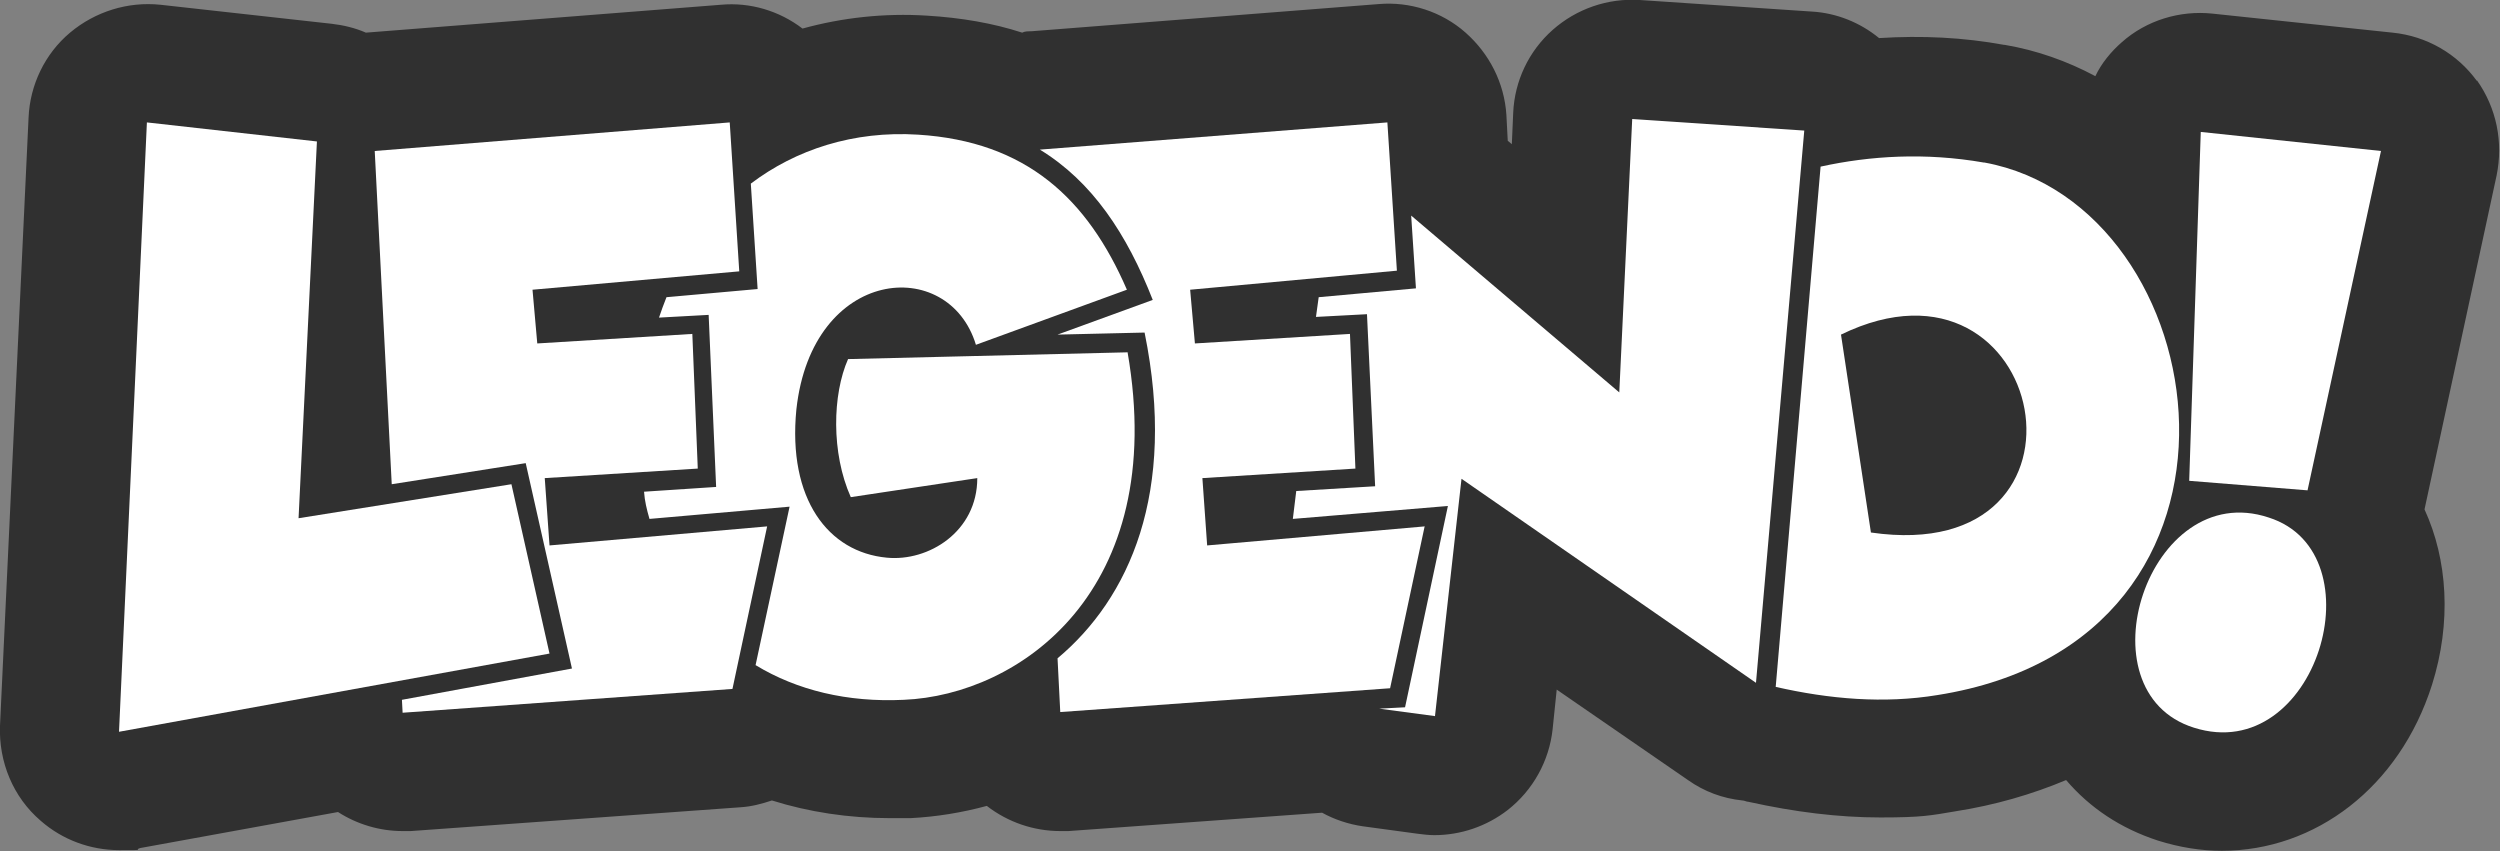 <?xml version="1.0" encoding="UTF-8"?> <svg xmlns="http://www.w3.org/2000/svg" id="_Слой_1" data-name="Слой 1" version="1.1" viewBox="0 0 367.6 125.2"><rect x="0" y="0" width="367.6" height="125.2" fill="#808080" stroke="none"/><defs><style>.cls-2{stroke-width:0;fill:#fff}</style></defs><path d="M364.2 11.9c-2.9-4-7.4-6.6-12.4-7.1L325.3 2c-4.8-.5-9.7 1-13.3 4.2-1.6 1.4-3 3.1-3.9 5-4.1-2.2-8.6-3.8-13.3-4.6h-.1c-6-1.1-12.1-1.4-18.4-1-2.8-2.3-6.3-3.7-9.9-3.9L241.1 0c-4.7-.3-9.3 1.3-12.8 4.4s-5.6 7.5-5.8 12.2l-.2 4.6-.6-.5-.2-3.8c-.3-4.7-2.5-9-6-12.1S207.3.2 202.7.6l-51.1 4c-.5 0-.9 0-1.3.2-4.3-1.4-9-2.2-14-2.5-6.3-.4-12.5.3-18.3 1.9-3.4-2.6-7.7-3.9-12-3.5L53.8 4.8c-1.6-.7-3.3-1.1-5-1.3L23.6.7c-4.8-.5-9.6 1-13.3 4.1s-5.9 7.7-6.1 12.5L0 106.7c-.2 5.3 1.9 10.5 6 14 3.2 2.8 7.3 4.3 11.5 4.3s2.1 0 3.1-.3l29.1-5.3c2.8 1.8 6.1 2.8 9.5 2.8h1.2l48.5-3.5c1.6-.1 3.1-.5 4.6-1 5.4 1.7 11.3 2.6 17.3 2.6h3.1c3.8-.2 7.5-.8 11.2-1.8 3.1 2.4 6.9 3.7 10.8 3.7h1.2l37.3-2.7c1.8 1 3.9 1.7 6 2l8.1 1.1c.8.1 1.6.2 2.4.2 3.9 0 7.7-1.3 10.8-3.7 3.7-2.9 6.1-7.2 6.6-11.9l.6-5.8 19.3 13.3c2.4 1.7 5.1 2.7 8 3 .3 0 .6.2.9.2 6.8 1.5 13.2 2.3 19.4 2.3s7.4-.3 11-.9c5.8-.9 11.3-2.5 16.3-4.6 3.5 4.1 8 7.1 13.5 8.9 3.2 1 6.3 1.5 9.4 1.5 13.7 0 26.1-9.3 30.9-24.4 2.9-9.2 2.3-18.4-1.1-25.8l10.6-49.1c1-4.9 0-9.9-2.9-14Zm-34.4 80.9c.2-.3.3-.6.5-.9.2.2.4.5.5.7-.3 0-.7.2-1 .2" style="fill:#303030;stroke-width:0"></path><path d="m75.2 71.2-31.3 5 2.7-55.4-25-2.8-4.1 89.6 63.3-11.5z" class="cls-2"></path><path d="m80.8 80.2-.7-9.9 22.5-1.4-.8-19.8L79 50.5l-.7-7.9 30.4-2.7-1.4-21.9-52.2 4.2 2.5 49 19.7-3.1 6.8 30.2-25 4.6.1 1.9 48.5-3.5 5.1-23.9z" class="cls-2"></path><path d="m166 51.8-41.3 1c-2.3 5.2-2.5 13.8.4 20.3l18.6-2.8c0 7.9-7.2 12.3-13.3 11.7-8.6-.8-14.6-8.6-13.3-21.8 2.3-21 22.4-22.7 26.4-9.5l22.2-8.1c-5.8-13.4-14.8-21.8-30.7-22.8-9.5-.6-18 2.2-24.6 7.2l1 15.5L98 43.7c-.4 1-.8 2.1-1.1 3l7.3-.4 1.1 25.3-10.6.7c.1 1.4.4 2.6.8 4l20.6-1.8-5 23.3c6.1 3.7 13.5 5.5 21.8 5.1 16.9-.7 39-15.9 32.9-51.1Z" class="cls-2"></path><path d="m209.5 77.4-32 2.8-.7-9.9 22.5-1.4-.8-19.8-22.8 1.4-.7-7.9 30.4-2.8L204 18l-51.1 4c7.7 4.7 12.8 12.4 16.6 22.1l-14 5.1 12.8-.3c4.8 23.6-2.3 39.1-12.8 47.9l.4 7.9 48.5-3.5 5.1-23.9Z" class="cls-2"></path><path d="m240 17.5-1.9 40.2-30.6-26 .7 10.7-14.3 1.3-.4 2.9 7.5-.4 1.2 25.3-11.6.7-.5 4.1 22.8-1.9-6.3 29.6-3.8.2 8.2 1.1 3.9-34.9 43.3 30 7.1-81.2zM291.7 23.9c-8.6-1.5-16.7-1-24 .6l-6.6 76.5c7.9 1.8 15.9 2.5 23.8 1.2 51.1-8.1 41.3-72 6.9-78.3Zm-16.6 54.4-4.4-29.1c30.4-14.8 40.1 34.3 4.4 29.1" class="cls-2"></path><path d="m350.1 22.2-26.5-2.8-1.7 51.3 17.4 1.4zM333.6 76.1c-17.7-5.9-27.9 25.6-11 30.9 18 5.7 27.3-25.7 11-30.9" class="cls-2"></path></svg> 